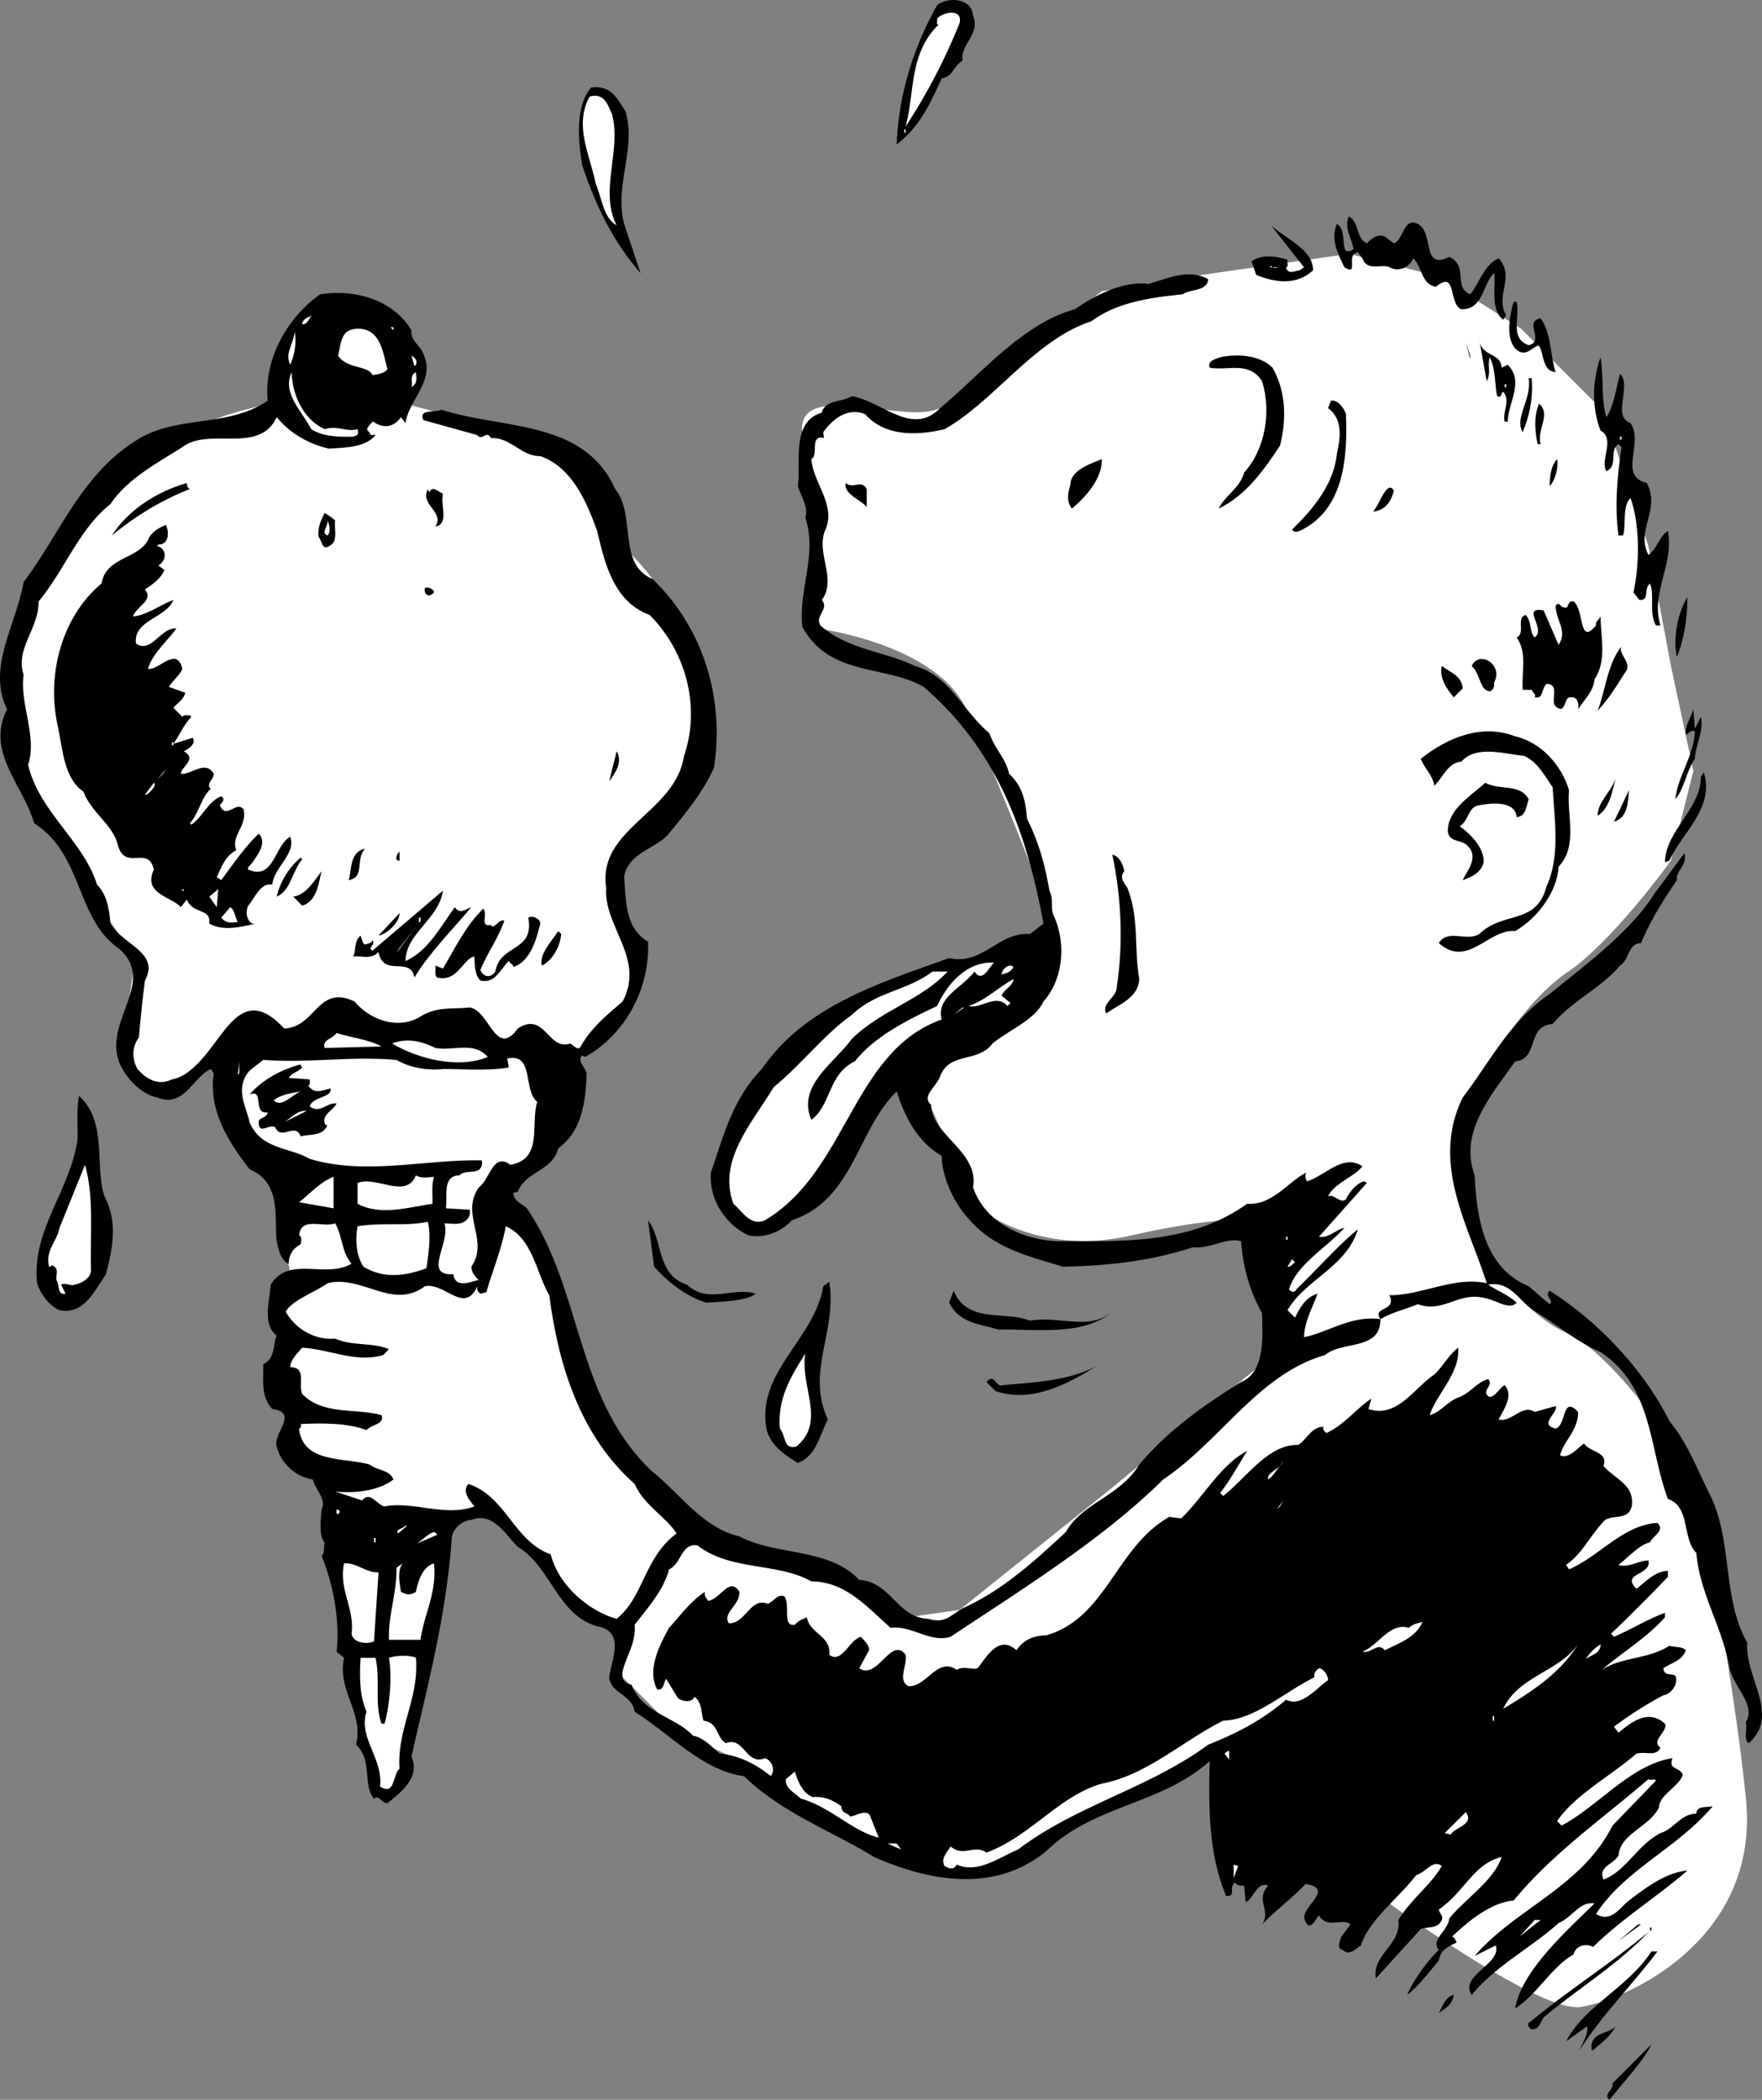 <svg xmlns="http://www.w3.org/2000/svg" width="117.659" height="140.142"><rect width="100%" height="100%" fill="#808080" stroke="none"/><path fill="#fff" d="M18.077 26.943s-8.477 1.523-12 6.5c-3.477 5.023-6.977 9.523-5 16 2.023 6.523 8 14.5 8 14.5s-1.477 6.523.5 8c2.023 1.523 4.5-2 4.5-2l23.5 1 4.5-3.5v-4.5s-1.977-2.977-.5-5.5c1.523-2.477 6.523-7.977 5-13-1.477-4.977-5-8-5-8l-3.5-6.5-11-3m-8.5 54 1.5 7.5 5.5-.5-1.5-9m49.5-59.5-6 4.5s-2.977 3.023-5.5 3.5c-2.477.523-8.977-1.977-8.5 1.5.523 3.523 1 13 1 13s8.023 1.023 10 5.5c2.023 4.523 5.5 13.5 5.5 13.5l-1.5 5-7.5 5.5 4 9s4.023 3.523 10.5 2c6.523-1.477 9-1 9-1l1 8.5-11.5 9.5-10 8-3.5.5-7-4-9.5-2.5-3 10 4 4 12.5 6 30.5-11 5.5 7.5-3 7.5s12.023 9.023 15 8.5c3.023-.477 12.023-4.477 11-14-.977-9.477-3.5-21.5-3.5-21.5s-4.977-7.977-8.5-9.5c-3.477-1.477-7.977-7.977-7.5-12 .523-3.977 4.523-9.977 7.5-12 3.023-1.977 7-7.5 7-7.5l1.5-6-1.5-7-1.5-8-3-9-5.5-5.5-5.5-3.5-6-1.5-10.5 1.5"/><path d="M64.975 1.04c.527 1.227-.875 1.926-.7 3-.675.426-.573 1.028-1.398 1.2-.777 1.726-1.476 3.226-3 4.402.125-3.375 1.125-6.476 2.7-9.3.726-.575 2.324-.477 2.398.699"/><path fill="#fff" d="M64.077 1.54a39.411 39.411 0 0 1-3.602 6.903c.625-2.375.227-4.875 2.203-6.8-.176.022-.078-.177-.101-.403.425-.473 1.726-.672 1.5.3"/><path d="M41.776 7.443c.726 2.523-.774 4.922-.098 7.5l1.098 3.297c-1.875-2.172-2.973-4.473-3.899-7.2-.277-1.675-.476-3.972.598-5.199 1.328-.175 1.727.727 2.3 1.602"/><path fill="#fff" d="M40.877 7.642c.625 2.426-.875 5.125.301 7.399-.875-.473-.976-1.774-1.402-2.801-.375-1.875-1.473-3.875-.399-5.797 1.024-.277 1.223.625 1.5 1.2m19.5 1.198h.098v-.199h-.098v.2"/><path d="M91.276 16.24c.324-.375.926-.774 1.402-.297l.399.297c.625-.172.625-1.774 1.601-1.297 1.125.625.223 3.125 2.098 2.2 1.324.624.226 2.023 1.402 2.5.625-.778.922-1.977 1.899-2.403 1.125 1.226-.274 2.527.5 3.8l-.2.301c-.875-.675-.476-2.175-.601-3.101-.774.625-.676 2.426-2.2 2.402-.874-.375-.273-2.676-1.699-1.5-.976-.176-.875-1.277-1.5-1.902-.277.625-.976.926-1.601.601-.473-.273-1.473.325-1.801-.601l-.297-.399c-.875.125.125 1.625-.902 1-.375-.773-.973-1.875-.5-2.898.824.523.027 2.324 1.101 1.7-.074-.677-.675-1.477-.3-2.2.726.422.425 1.422 1.199 1.797m-3.598 1.8c-1.078 1.028-2.578.825-3.8.301l-.301-.898c.625-.477 1.625-.375 2.398-.102-.074.227.125.426-.098.5.125.524.625.227.899.2l.3-.2-2.199-2.8c1.024.925 2.825 1.625 2.801 3"/><path fill="#fff" d="M85.377 17.841h-.601l.101-.101c.125.226.325.125.5.101"/><path d="M80.678 18.642c-.078.824-1.176.625-1.703 1-2.172.223-4.375.524-6.098 1.8-3.777 1.224-6.476 5.325-9.8 7.2-1.774.426-3.977.524-5.301-1-1.176-.476-2.176.324-2.801 1.2.027.226.027.425.102.398-1.075-.274-.375 1.125-.899 1.402.125 1.625 1.723 3.125.899 4.8-.575 1.524.824 3.224-.2 4.599.524.625-.476 1.027-.101 1.699 1.824 1.625 4.324 1.726 6.3 2.703 2.325.625 3.227 3.023 5 4.5.325 1.023 1.126 1.723 1.301 2.7.926.823 1.125 1.925 1.2 3 .824 1.624 1.226 3.222 1.5 4.8.324.723.023 1.125.3 1.7.825 1.823.625 4.222-.699 5.698-.578 1.227-2.176 1.825-3.402 2.801-.973 1.324-2.875.524-3.5 2.2-.274.726-1.274 1.324-.598 1.898.024 2.027 3.223 3.125 2.797 5.5.828 2.426 3.426 3.527 5.703 3.601 4.625.024 8.922.125 12.598-2.5 1.726.125 2.824-1.574 4-2.101-.176.125-.074.328-.098.402l.098.2c1.226-.376 2.426-1.876 3.699-1-.574.726-1.875 1.124-2.297 2 .422-.176.824.523 1.2.199.222-.473.722-1.075 1.199-1.2l.199.102-3.2 3.598c.626.125 1.126-.473 1.7-.598-1.176 1.324-3.176 2.422-3.7 4.098.126.226.426.226.5 0 1.325-1.274 2.727-2.875 4.102-4-.777 2.527-3.476 3.324-4.703 5.402l.5.5c.328-.676.727-1.375 1.5-1.602-.273.825-.875 1.825-.898 2.899 1.523-.274 3.125-1.473 5.101-1.2-.578-.874 1.125-.472.598-1.597 2.125.023 4.324-1.277 6.5-.8-1.176-3.778-3.774-7.977-1.598-12.403 1.824-2.375 3.125-5.074 5.797-6.899 2.426-1.976 5.426-4.175 7-6.699l2-2.7c.227.825-.574 1.126-.5 1.798-.973 1.426-1.773 2.726-2.398 4.203-.875.023-.774 1.125-1.399 1.5-1.277 1.523-3.176 2.324-4.5 3.898-1.777.125-.875 2.325-2.5 2.5-1.578 2.227-3.777 4.727-2.703 7.602.125 3.023.727 6.223 3.602 7.398l1.398 1.2c.328-.274-.375-.473 0-.899 3.227 2.024 6.328 5.324 8 8.7 1.328 1.624 1.926 3.425 2.8 5.1 1.427 3.126.727 6.723 2.403 9.7-.176 2.324 2.223 4.824.098 6.7-.375-.274-.074-.876-.2-1.4.727-1.175-.874-2.374-1.101-3.702-.473-2.672-1.973-4.875-2.2-7.598-.972-.977-.374-3.074-1.898-3.602-1.277-3.374-.976-7.472-4.5-9.8-1.574-.672-2.976-1.875-4.5-2.797-.976-.676-1.574-1.977-3-1.703.625.426 1.426.726 1.899 1.203-.473.523-1.375-.176-2.098-.3-1.777-.477-2.777 1.023-4.5.398-.777.324-1.676.527-2.5 1 .024 2.125-2.578 1.425-3.703 2.402-4.375 1.223-6.973 5.723-10.797 8.297-4.078 4.027-9.578 7.425-14.203 10.5-1.375.425-2.574-.774-4-.598-1.574-1.375-2.973-3.074-5.297-3.102-2.277-1.273-5.375-.675-7.601-2.398-1.075-.176-1.075 1.223-1.899 1.598-.375 1.425-1.476 2.625-2.3 3.703.124 1.125-.575 2.125-.801 3.097-.075.528.125.825.601.903.723 1.922 2.922 2.125 4.098 3.398.726.125 1.324.824 1.8 1.2 1.325.124 2.426.726 3.399 1.5.328-.473.027-1.075-.398-1.2-1.274.524-1.375-1.476-2.602-1-.672-.375-.473-1.375-1.5-1.5-.172-.574-.074-1.176-.598-1.601-.175.425-.777.328-1.101.101l-.801-1.3c-.172.324-.172.824-.598.699-.675-1.274.125-2.875.801-4.098.723-.777 1.422-1.777 2.399-2.402-.075.328.125.425.199.601.824-.074 1.426-1.676 2.101-.601.024.925-1.175 1.425-.699 2.101 1.125.024 1.422-1.773 2.598-1.3.426-.176.625-.676 1.101-.5.426.624-.175 2.027.7 1.902.226-.278.523-.375.8-.5.223 1.125 1.625 1.222 1.5 2.5.825.625 1.325-.977 2.098-1.203.227.226.727.726.5 1l-.598 1.101c1.223.824 2.125-2.176 3.098-.898.125.722-.574 1.722.203 2.097 1.223.028 1.922-1.972 3.2-1.097.523-.278 1.023.023 1.398-.102.625-.773 1.426-2.273 2.601-1.199.524-.777 1.223-.977 2-1 4.024-1.176 4.625-5.875 8.2-7.902l.8.101c1.524-1.476 2.625-3.574 4.399-4.5-.574.926-1.176 2.024-1.801 2.801l.203.2c1.524-1.176 3.024-3.477 5-3.4.524-.276.922-1.276 1.7-1.202-.075.226.124.328.199.402 1.226-.574 1.925-1.574 3-2.3l-.2.699c1.926.625 3.024-1.375 4.399-2.301.527-.473.926-1.274 1.601-1.797.125 1.723-1.476 3.125-1.902 4.5.727-.176 1.227-.977 2-1.203.828-.375 1.125-.973 1.902-1.2.426.426-.574.825.098 1.2.426-.074.625-.574 1-.797.625.723-.074 1.625-.398 2.297.824.226 1.625-1.074 2.398-.5l1.402-.399c.223.426-1.175 1.227 0 1.5.723-.175.426-2.273 1.5-1.101.024 1.226-.976 1.926-1.199 2.902.625.223 1.125-.476 1.598-.8.426.624 1.625.523 1.3 1.5.825.925 2.024 1.226 1.9 2.6-.173 1.024-1.075.626-1.798 1-1.078 1.126-1.476 2.223-2.601 3l.199.298c2.027-.875 3.625-2.973 5.902-3.098.524.523-.277.824-.5 1.3-.676.126-1.476 1.024-2.101 1.5.625.223 1.324-.277 2-.3.226 1.023-1.875.824-.801 1.898.625-.472 1.226-1.175 2.101-1.199v.399a134.119 134.119 0 0 1-3.8 3.8l.199.2c1.125-.473 2.226-1.172 3.402-1.598v.3c-1.277 1.423-2.976 2.423-4.203 3.5 1.328-.874 3.027-.675 4.5-1.6.426.124.828.023 1.102.3-.274.723-.977.824-1.5 1.2.023.523.523.323.8.5.223.523-.277 1.226-.8 1.3a24.92 24.92 0 0 0-3.301 2.098l.3.402c.926-.777 2.024-1.574 3.102-.602.223.528-.976 1.125-.3 1.602-.278.625-.977.223-1.602.398-1.774 1.528-4.074 2.727-5.3 4.5l.3.301c2.426-1.273 4.625-4.074 7.402-4.5-.277.824.422.524.7 1.102-.278.824-1.575 1.324-1.602 2.2-.676 1.323-2.574 1.722-2.7 3.198-.374.625-1.374.727-1 1.602 1.524-.578 2.227-2.278 3.801-3.102.926-.273 1.325-1.273 2.399-1.3.027-.575.726-.376 1.101-.5-2.375 2.824-5.875 4.226-7.8 7.199 1.023.625 1.625-.473 2.199-.899 1.027-.773 2.426-1.875 3.902-2-1.976 1.727-4.277 3.125-6.3 5.102-.477-.278-1.176-.078-1.301.5-1.477.824-2.375 2.625-3.899 3.597.422-2.472 3.324-5.074 5.297-7-.973-.175-1.473.926-2.398 1.301-1.774 1.625-4.176 2.824-5.801 4.801-.875-1.277 2.027-2.074 1.601-3.3l-1.402.698c2.727-3.175 7.125-4.574 9.203-8.699l2.899-3c-.075-.176-.375.024-.5-.101-3.176 2.726-6.375 4.925-9 8.101-1.477.125-2.977 1.324-4.102 2.399.227.125.227.328.3.402-.675.324-1.073.523-1.198 1.2-.676.823-1.375 1.726-2.102 2.3.227-.676 1.227-2.176 2.102-3-.575-.676.625-1.277.699-2.102 1.125-1.375 2.926-2.472 3.5-4.097-1.875.422-2.473 2.324-4.2 3.5.024.222.325.422.2.7-.274.624-.973.425-1.399.597l-3 3.3c-.277-1.574 1.723-2.273 1.5-3.898.825-1.375 2.125-2.277 2.899-3.602-.574-.472-1.074.426-1.7.602-1.273 1.625-3.175 3.023-3.699 4.7-.375.226-.777.726-1.199.3-.476-.074-.176-.676-.101-.902l.601-.797c-.476-.477-1.578.324-2.101-.602-.176.125-.575 1.125-.899.399-.578-.875 2.125-2.172 0-2.5-.976 1.027-1.976 1.726-2.902 2.703.625-.977-.473-1.578.402-2.602-.777-.273-.976.926-1.5 1.102l-.101-1.102c-.176.024-.477.024-.602-.199-.473.324.125.926-.598.898-1.175-2.773-1.175-5.875-1.101-9-3.274 2.926-7.774 2.926-10.899 6-3.476 2.825-7.777 2.028-11.5.403-2.875-1.778-6.074-2.875-8.699-5.403-2.777-.375-4.875-2.773-7.3-4.3-.176-1.172-1.575-1.172-1.7-2.297.125-1.078 1.125-3.078-.8-3.403-2.676-.773-3.075-3.972-5.301-5.3-.774-.774-1.676-2.375-3.102-1.797-.574.023-1.172.523-1.297 1.097-.375 5.325-1.578 9.727-2.703 14.7.625 1.425-.773 2.425-1.598 3.101-.375.024-.574-.574-.902-.3-.773-.876-.074-2.575-1.2-3.598.528-2.176-1.273-3.578-.8-5.8l-.5-.403c.227-1.973-.172-4.375-1-6.399.227-.176.125-.574.203-.898-.375-.375-.277-1.477-.203-2.203.328-.672-.375-1.274-.598-2a2.996 2.996 0 0 1-2.402-2.2c-.273-.874 1.527-2.273-.297-2.5-.777-.874-.578-1.874-.601-3 .824-.374.625-1.273.898-1.898-.973-.777-.473-2.277-.398-3.402 1.226-1.973 3.625-.375 5.398-1.399-.672-.773-.574-1.773-1.098-2.699-.777.324-2.277-.476-2.402.8.227.126.125.423.102.599-.575.324-.774.726-.801 1.3-.473-.175-.676-.875-.801-1.5-.172-1.675.328-3.875-1.797-4.8-1.375-1.774-2.777-3.875-2.402-6.399l-.2-.3c-1.273.624-1.773 2.624-3.601 1.898-.875-.172-1.773-.973-2.297-1.899-1.676-2.875 2.422-5.675-.203-8-2.973-2.074-2.375-6.273-5.7-8.398-.675-2.477-3.273-4.777-1.8-7.602-1.375-2.773.625-5.675 1.102-8.5 2.425-3.175 3.824-7.175 7.601-9.5 2.723-1.675 6.024-.773 8.7-2.601-.278-2.774 1.324-5.574 3.5-7.098 2.425-.375 4.925.426 6.097 2.399-.074.726.625 1.027.8 1.601.825 1.723-.972 3.024-1.198 4.598l-.301-.399c-.375.524-.973.825-1.7.399 0 0-.074-.074-.199-.098-.175.223-.574.523-.199.7.024.323.324.124.399.198-.676.825-1.977.825-3.102.903-1.273-.278-2.574-.977-3.5-2.102-1.172 2.524-4.473.625-6.297 2-1.777 1.125-3.676 2.125-4.8 3.801-2.075 1.625-3.075 4.426-4.801 6.5.023 1.824-1.575 3.125-1 4.898-.274 1.926.925 4.125.3 6 .723 3.125 3.723 5.125 4.598 8 .727.727.828 1.825.902 2.602.825 1.426 3.325 1.926 2.301 3.8a87.014 87.014 0 0 0-.402 3.798c-.473.625-.473 1.425-.098 2.101.625.727 1.422 1.125 2.297.7 3.125-.575 3.926-7.274 7.5-3.399 2.125-.074 2.227-2.977 4.703-1.8 1.024 1.226 2.922 1.925 4.399 1 1.125-.677 2.023-.477 3.3-.602 1.325.226 1.723 3.425 3.2 1.402 1.824-1.176 2.023 1.523 3.5 1 .226.125.523.523.699.2.726-1.274 1.726-2.075 2.8-3 1.524-2.876-1.273-4.977-1.101-7.602-.574-3.973 4.625-4.973 5.203-8.797 1.125-3.278.125-6.977-2.3-9.403-2.376-.875-2.977-3.375-3.5-5.597-.676-1.875-1.676-4.278-3.801-5-1.274.023-1.977-1.278-3.301-1.203-.274-.575-.574.226-.899-.2l-3.601-1c-.375-.773.824-.472 1.199-.699 4.027 1.324 9.527.625 11.602 5.301 1.425 1.723.125 5.023 2.5 6 3.324 3.223 4.824 7.824 4.101 12.598-.777 1.726-1.976 3.125-3.101 4.5-.875.925-2.676 1.226-2.899 2.8.125 1.426.023 3.426 1.598 4.301.125 3.227-1.574 6.227-4.2 7.7l-.199-.098c-.375.324.223.824.301 1.199-.078 1.824-.277 3.824-1.902 5-.375 1.523-2.176 1.523-2.7 2.898-.074.028-.273.028-.3.102.027.523.625.723.902 1 3.723 5.426 3.223 12.625 8.297 17.5 1.926 1.523 3.426 3.824 5.902 4.398 2.524 1.325 5.926.727 8 2.903 2.125.125 2.524 2.523 4.598 2.597 1.125.325 1.426-.175 2.3-.699 2.626-1.176 4.727-3.074 6.903-5.101 1.125-1.973 3.625-2.375 4.899-4.5 1.925-2.274 4.324-3.973 6.8-5.5 1.625-.672 1.426-3.075 1.399-4.598-.774-1.375-1.274-2.977-1.399-4.8-1.074-.274-1.976.523-3.199.398-2.875.925-5.476 1.226-8.703 1.3-2.172-.675-4.574-1.175-6.297-3.199-1.078-1.176-1.777-2.875-1.8-4.199-1.676-.977-2.477-2.676-3-4.3-2.676 2.624-2.876 7.226-7 8.6-.778.825-1.876 1.223-2.903 1-1.473-.675-2.672-2.374-2.5-4.202.828-2.375 1.426-4.875 3.402-6.899 2.926-4.273 8.024-5.773 12.5-7.398 2.223.523 3.325-1.778 5.399-1.602l.902-.699c-1.078-5.875-2.976-11.477-8-15.8-2.578-1.477-6.277-.677-8.101-4-.274-2.575 1.023-4.774.199-7.302.226-.675-.274-1.375-.5-2.097.226-1.578-.473-4.278 1.601-4.903.223-.875 1.325-.675 2-1.097 2.024.324 4.024 2.722 5.899.797 2.625-2.172 5.527-5.672 9-6.598 1.527-1.074 3.324-1.875 4.902-1.7 1.125-.277 2.723-1.077 4-.3m20.598 1.5c.226 1.125-.473 2.426.8 2.899 1.126-.274-.374-1.575.801-1.801.723 1.027.625 2.426 1 3.601-.875-.074-.777-1.175-1.101-1.8-.473.125-.875.824-1.5.3-.774-.675-.473-2.273-.2-3.199h.2"/><path fill="#fff" d="M20.877 21.04c-.277.126-.277.626-.699.602.024-.375.422-.476.7-.601m5.398.999-.2-.199h.2zm-.399 2.602c-.277.324-.675.324-1 .399-.277-.676-1.675-.375-2.3-1.301.226-.875.125-1.875 1.5-1.797 1.425.125 1.523 1.824 1.8 2.7m-6.5-.302c-.375-.773.223-1.375.301-2.199.125.625.024 1.524-.3 2.2"/><path d="m100.276 24.54.402-.199c1.125 1.125.024 2.524 0 3.801h-.203c-.172-.676.426-1.375-.098-2-.175.125-.074.426-.402.3-.172-.675-.074-1.776-.5-2.6-.172.624.125 1.023-.2 1.6l-.5-2.8c.126 1.223 1.427.824 1.5 1.899m-2.097-.598-.3-1.102.3.899zm0 0"/><path fill="#fff" d="m27.776 24.341-.098.102-.203-.703c.227.125.426.328.3.601"/><path d="M84.975 24.54c.926 1.626.926 3.528.5 5.2-1.074 1.625-2.273 3.328-4.098 4.203.426-.875 1.426-1.375 1.7-2.402 1.425-1.575 1.824-4.075 1.199-6.098-.875-1.375-2.274-.676-3.5-.902-.176-.473.426-.575.699-.7 1.328-.273 2.727-.074 3.5.7m22.301 3.3c.527-.875.625-1.875.902-2.898.824.824-.578 2.824.7 3.297.925 1.328-.876 3.527 1.097 4 .926 1.828-.773 3.125.102 4.8.625-.472.726-1.273 1.3-1.597.426 2.223-1.175 4.125-.5 6.297h-.3c-.477-.774-.075-2.074-.399-2.797-.476.422.024 1.125-.703 1.098l-.398-.5c.425-1.973.425-4.575-.2-6.301-.574.527-.277 1.926-.5 2.5h-.3c-.274-1.973-.075-3.973.199-5.899l-.2-.199c-.675.426.024 1.426-.8 1.8-.473-.675.625-2.175-.399-2.702-.574-1.473-.574-3.274 0-4.899.223 1.325.024 2.926.399 4"/><path fill="#fff" d="M21.678 28.642c.922-.277 1.422.223 2.2 0 .124.426-.075.426-.301.5-.875.023-1.977.023-2.801-.5-.574-1.176-1.973-2.375-1.301-3.8.027 1.425.727 3.124 2.203 3.8m5.797-2.801c.125-.273-.172-.773.3-1 .028.426.126.727-.3 1"/><path d="M102.276 25.24c.125 1.328-.176 2.625-.598 3.601-.578-.976.625-2.175.399-3.601h.199"/><path fill="#fff" d="M100.475 25.841h.102v-.199h-.102v.2"/><path d="M89.877 27.642c.125 3.024-.175 6.426-3.101 7.8-.074.024-.375.126-.5-.1 1.426-1.376 2.824-3.075 3-5.102.226-.973.426-2.274-.598-3l.2-.5c.523-.074.925.625 1 .902m12.999 2h-.199c-.176-.777-.277-1.875.098-2.7.824.724-.176 1.724.101 2.7"/><path fill="#fff" d="M108.178 29.341h.098v-.199h-.098v.2"/><path d="M73.577 30.642c.023 1.324-1.075 2.524-2 3.3-.375-.476-.274-.976-.102-1.6.027-.977 1.328-1.376 2.102-1.7m29.898 1.801c.027-.477.027-1.277.5-1.8.125.523-.172 1.523-.5 1.8m-91-.203c.027.125.027.328.203.402-1.875.723-3.676 1.824-5.203 3.098 1.125-1.774 3.125-2.973 5-3.5m45.402.402v1.2c-.375-.477-1.574-.876-1.402-1.602.527.426 1.027-.274 1.402.402m35.2.098c-.176.726-.575 1.328-1.399 1.402.422-.375.922-2.176 1.399-1.402m-64.399.101c.223-.476.625.024.899.102-.176.824.425 2.023-.5 2.2.625-.977-1.075-1.477-.5-2.5a.392.392 0 0 0 .101.198m-6.301 1.899c-.074.625.223 1.426-.402 1.703-.473.324-.473-.375-.7-.602-.073-.574.126-1.074.403-1.601.223.125.524.328.7.5"/><path fill="#fff" d="M21.877 35.74c-.476-.172.024-.574 0-1 .125.328.223.726 0 1"/><path d="M11.077 35.04c.226.426.226 1.325-.5 1.301l-.102.102c.625.125.727.922.102 1.297l.398.3c-.172.528-.875 1.028-1.297 1.301.625.727-.578 1.125-.8 1.801.925-.074 1.824-.777 2.699-1.101-.477 1.226-2.676 1.324-2.5 2.902 1.023.723 1.625-1.078 2.699-1-.574.824-1.574 1.625-1.899 2.7.723.124 1.926-1.575 2.301 0-.176.425-.676.823-.902 1.198l1.101.399c-.175.527-.476.625-.8 1l.601.601c.125-.175.324-.074.5-.101l.098.101c-.574.625-.774 1.227-1.2 1.801l1.301-.402c.223.426-.277.726-.601.902.926.524-.176 1.024-.2 1.5.626.125 1.626-.976 2.2 0 .027.324-.574.723-.2 1-.675.625-.773 1.625-1.398 2.3l.098.099c.726-.473 1.125-1.575 2-1.899.324.223.027.426-.098.598.422 1.027 1.125-.375 1.598.3.226 1.126-.875 1.727-.5 2.7-.774.426-.973 1.125-1.301 1.8l.3.2c.727-.973 1.528-2.172 2.5-3.098.626.625-.175 1.524-.398 1.899-.175.226-.375.324-.3.5 1.726.726 1.726-1.575 2.8-2.2.426 1.125-1.074 2.024-1.199 3.2-.777-.176-1.176.925-1.601 1.402-.274.523.023 1.324.5 1.2-.977.222-2.176.523-3.102 0 .125-1.075-1.074-.575-1.5-1.602l-.398.5c-.575-.676-2.575-.875-1.801-2.5-.375-1.676-1.875.125-2.399-1.598-.277-1.375-1.777-2.176-2.3-3.602-1.274-.875-1.375-2.675-1.7-4.3-.777-3.274.125-7.274 2.899-9.598.324-1.875 2.625-1.578 3.199-3.102.227-.375.727-.675 1.102-.8m17.898 4.402c.027.125-.098.2-.098.2-.476.323-.574-.278-.5-.403.223-.074.426.027.598.203m83 4.398c-.273-1.175.027-2.875.703-4 .024 1.426-.277 3.024-.703 4m-5.398-2.101c-.075-.274.226-.375.3-.598.024 1.524.426 2.926-.402 4.2-.074.824-.672 1.324-1.098 2 .024-.075.125-.876-.5-.801-.476-.075-.277 1.226-1 .601-.375-.375.325-1.476-.601-1.5-.375.324-.176 1.024-.801.899.125-.176-.074-.274-.2-.5h-.597c-.078-1.176.324-2.473-.402-3.5.625-.274-.074-1.274.601-1.5.426.425.223 1.125.598 1.5.828-.575-.973-2.075.602-1.801l1 2.3c.625-.972-.176-1.574-.2-2.597.223-.375.325.125.598.098.328.125.125-.473.602-.399.726.524.324 3.024 1.5 1.598m1.898 3.203c-.574.922-1.074 1.723-1.797 2.5.524-1.277.625-3.078 1.598-4.3-.274.523.824 1.124.199 1.8m-8.699.597c.027.325-.074.528-.301.602-.672-.074-.574-1.074-1.2-1.7.528-1.077 2.126-.077 1.5 1.099m-2.097.402-.601.598c-.477-.575-.977-1.274-.801-2.098.527.422 1.324.625 1.402 1.5m10.699-.102-.5 1 .5-1m5.2 2c.226.926-.375 1.926-.399 2.801-.578.824-.676 1.926-1.3 2.7.124-1.477 1.222-2.876 1.3-4.5-.078-.176-.375.023-.601.199-.075-.676.324-1.075.5-1.7l.101 1.301.399-.8m-8.801 4.898c-.176 1.625.625 3.726-.7 5.101-.074 1.625-1.374 3.426-2.898 4.301-1.777-.176-3.176 2.524-5.101.8.625-.976 1.824-.077 2.699-.6 1.625-1.575 3.824-.575 4.5-3.2.926-1.976.527-4.476.402-6.601-.476-.676-.976-1.676-1.902-2.098-1.176-.078-3.176-.777-4.2.398-.874.024-1.273 1.125-1.8 1.602-.074-.676-.676-1.176-.899-1.8 1.723-1.376 4.024-2.376 6.301-1.5 1.824.425 3.125 2.023 3.598 3.597"/><path fill="#fff" d="M11.475 49.74h.102v-.2h-.102v.2"/><path d="m40.678 52.142.5-2c.422.723-.078 1.426-.5 2"/><path fill="#fff" d="m10.475 52.04.602-.699-.2.301zm0 0"/><path d="m111.475 57.443-.297.098c.024-2.075 2.422-3.575 2.399-5.7l.199-.3c.726 2.425-1.473 4.027-2.301 5.902m-4.797-3c.024-.977.922-1.578 1.2-2.5-.176.723-.376 2.023-1.2 2.5"/><path fill="#fff" d="M9.776 53.04h-.098l.598-.8c.226.226-.375.726-.5.8"/><path d="M102.077 53.341c-.176.524-.176 1.125-.801 1.2-.074-1.075-1.574-.973-2.5-.801-.774.125-.676 1.027-1.301 1.402.727.524 1.625 1.426 1.602 2.399-.176.726-.875 1.027-1.399 1.199.223-.574 1.223-1.574.2-2.399-.376-.273-1.176-.175-1.2-.898.024-1.477 1.625-2.375 2.5-3.203.922.527 2.324.027 2.899 1.101m5.699 1.5 1-2.101c-.074.828-.074 1.828-1 2.101m-83.399 1.801c-.675.723.024 1.926-1.101 2.098.226-.574.027-1.875 1.101-2.098m2.301.801c-.375.023-.176-.477 0-.602v.602m48.399.699c-.375.426.023.824.199 1.098.824 2.125.426 3.926.8 6.101-.074 1.325-1.476 1.727-2.199 2.301-.375-.676.723-1.074.7-1.8.425-2.774.324-5.876-.301-8.801.527.125.726.726.8 1.101m-54.898-.801c-.676.825-.777 2.125-1.703 2.5.227-.976.828-1.976 1.602-2.601l.101.101m0 3.102-.601-.602c.824-.074 1.425-1.074 1.898-1.699-.172.625-.273 2.024-1.297 2.3"/><path fill="#fff" d="M12.276 59.443h-.2s.126-.078.2-.102v.102m1.699.398.602-.5-.102 1.2zm0 0"/><path d="M27.077 64.142c1.523-.676 2.324-2.277 3.3-3.601.325.527.723.125 1.098 0-1.273 1.527-2.875 3.125-3.797 4.699-.277-1.473-2.078.027-2.402-1.7-.473.528-1.176.227-1.7.301.227-.375.024-.976.5-1.398.126.324.126.523.301.598.223-.075.426-.075.5-.301.223.328-.375.527 0 .703l4.7-4c-.274 1.922-2.477 2.824-2.5 4.7"/><path fill="#fff" d="M15.877 61.54c-.375.028-.777.126-1.101-.3l.601-.7c.325.227.325.727.5 1"/><path d="M32.276 60.642c.324.426-.274 1.223.5 1.098l.101.101c.325-.074.426-.476.801-.398-.375 1.125-1.176 2.223-1.601 3.297.226.527.726.527 1 .101.324-1.875 2.625-1.273 2.199-3.601.324-.172.824.125.8.402-.273 1.125-.675 2.524-1.8 2.899.027-.176-.176-.176-.301-.399-.574.524-.875 1.524-1.898 1.3-.375-.374-.375-.976-.399-1.6-.777.124-1.078 1.726-2.5 1.398-.176-.172-.078-.574-.101-.797l.5.2c.824-1.376 1.523-2.876 2.699-4m-7 1.8 1.402-1.5c.024.625-.875 1.422-1.402 1.5"/><path fill="#fff" d="M27.975 61.54h.102v-.3h-.102v.3m-1.5 2 1.3-1.699-1.097 1.5zm0 0"/><path d="M37.475 62.341c-.074.926-.672 1.825-1.297 2.102-.176-.777.625-1.578 1.098-2.3l.199.198"/><path fill="#fff" d="M66.377 64.24c-.277.226-.777 1.426-1.3.601-.875 1.125-2.575 1.727-2.2 3.2-5.976 2.125-6.277 10.125-11.8 13.402-.977.422-1.477-.578-2.102-1.102-1.074-2.875 1.227-5.375 2.703-7.8 1.723-1.375 3.422-3.575 5.2-4.801 1.624-1.574 3.624-1.574 5.398-2.899h1c-1.774 1.926-4.375 2.524-6.399 4.5-1.175 1.625-3.675 3.125-2.699 5.399 1.324-.973 1.125-3.074 2.899-3.899 1.324-1.675 3.523-2.773 5.5-3.699.726-1.574 2.023-2.976 3.8-2.902m1.301.3c-.176.325-.476.426-.8.5.023-.374.523-.773.8-.5m0 .801c-.078.524-.578.625-.8 1.102l.597.5-.2.2c-.773-.876-1.773.222-2.597 0 1.125-.376 2.024-1.278 3-1.802m-4 2.399.598-.5h.101zm-38.203 2.101-3.797.102c-.176-.578.524-.578.797-1 1.027.324 2.125.422 3 .898m3.602.102c1.226.223 2.523-.477 3.5.598-1.977.824-4.676.125-6.399-.899 1.024-.375 1.922-.176 2.899.3"/><path fill="#fff" d="M29.678 71.341c1.422.024 3.125.125 4.297-.101l-.098-.598c1.825-.375 1.024 2.125 2 2.899-.476 1.425.426 3.824-1.8 4.199-1.176-.875-1.375 1.027-2.102 1.5-1.273 1.828.727 3.527-.5 5.3.027.426.227.626.5.903-.172-.078-1.574.723-1.7-.402-2.073.125-.175-2.075-.597-3.399.625.023 1.422.223 1.7-.601v-.301l-1.602-.098c.125-.777-.274-2.176.902-2.2.422-.476 1.625.126 1.5-1-3.777-.077-7.777 1.024-11.5-.1-1.277-.774-3.176-.575-4-2.4-.176-.976-1.078-2.277 0-3.5l.899-.702c3.324.226 5.726-.274 8.898 0 .926.527 2.027.726 3.203.601m-13.801.399.098-.899v.801zm0 0"/><path d="M20.077 71.04c.023.126.101.2.101.2-.277.328-.676.328-.902.703l1.402.098c.024.226.024.425-.101.402.425.625.925.324 1.5.2.125.624-1.176.523-1.399 1.198.723.524 1.125-.273 1.797-.199-.172.426-.973.723-.797 1.3.024.126.125.224.2.099-.278.824-1.176.625-1.801.8-.375-.976-1.274.325-1.7-.601-.375-.274-1.074.527-1.101-.297-.074-.375.527-.277.601-.703-1.074.125-.175-1.574-1.199-1.2.824-.972 2.125-1.675 3.399-2"/><path fill="#fff" d="M20.077 72.841c-.575.227-1.274 1.125-1.801.602.426-.375 1.125-.477 1.8-.602"/><path d="M6.975 79.841c.926 1.727.527 3.524.102 5.2-.774 1.125-1.477 2.726-3.102 2.402-.672-.277-1.273-1.078-1.5-1.8-.375-3.575 2.227-6.177 2.703-9.602.024-1.075-.078-1.973.098-2.899 1.926 1.723 1.027 4.723 1.699 6.7"/><path fill="#fff" d="M18.877 74.943c.426-.176.926-.875 1.598-.8l-1.598.8m-12.8 9.898c-.075.524-.676.825-1.102.899-.273.125-.574-.172-.898 0l.3.601c-.574.125-.375-.574-.601-.898-.074-.375.226-.777-.301-1-.074.023-.074.125-.2.098-.273-1.075.528-1.676.7-2.598l1.703-4.203c.625 2.226.324 4.625.399 7.101m22.898-6.301c-.172.626-.074 1.227-.098 1.801-1.574.227-3.476.825-5 0v-1.398c1.325-.477 3.223 1.125 3.899-.5.324.223.824.125 1.199.098m-6.699 2.101-2.301-.402c.727-.574 1.426-1.375 2.3-1.7v2.102m63.7 0-.598.598.598-.598m-57.5 4c-1.375.524-2.875.723-4.2-.101-.472-.676-.573-1.774-.398-2.7 1.723-.273 3.125.024 4.7-.3.226 1.027.023 2.226-.102 3.101"/><path d="M45.877 85.74c1.426 1.328 3.024.125 4.598.601-.672.524-2.375.524-3.297.602-1.277-.375-2.476-1.277-3.5-2.402l-.402-3.098c1.027 1.324.527 3.625 2.601 4.297"/><path fill="#fff" d="M36.678 86.443c.625 4.824 2.125 9.422 5.7 12.598.624 1.425 2.124 2.226 2.8 3.3-2.176 1.625-2.176 4.227-4 5.7-1.777-.473-3.875-2.176-4.402-4.301-2.473-.875-2.973-3.875-5.5-4.7-.473.528.125 1.125.402 1.5-1.976.727-4.078-.375-6 0-.476-.074-.976-1.074-1.5-.398l-1.8-.601c1.124.125 2.824.027 3.898-.801-.274-.672-1.074-.574-1.598-1-1.676-.473-4.375-.074-4.703-2.297-.074-.078.227-.176.102-.402 1.425-.075 3.125-.075 4.398.402.328-.375 1.227-.375 1-1-1.773-.477-3.875.023-5.297-1.402-.277-.676.324-1.774-.8-1.801.023-.473.425-.875.8-1.297 1.922.125 3.524 1.023 5.399.5l.398-.402c-1.172-.473-2.375-.176-3.598-.7-1.375.125-2.675-.675-3.3-1.8.425-.774 1.925-1.274 2.8-1.899 2.325-.574 4.325 1.824 6.5.2 1.325-.274 2.625 1.925 3.5 0-.074.324.125.425.2.5l.398-.102c.426-1.473 1.027-2.875 1.3-4.399 1.825.825 2.028 3.125 2.903 4.602m49.199-3.703h.098v-.2h-.098v.2m.598 1.5c-.172.125-.273.328-.5.3l.3-.5.2.2"/><path d="M55.276 94.74c-.574 1.125-.774 2.426-2 2.902-.774-.476-1.875-1.176-2.098-2.3-.676-3.774 3.223-5.977 3.797-9.5l.402-.301c.524 3.425-1.574 5.925-.101 9.199m13.5-6.598c2.027-.375 4.125.824 5.699-.8-1.875 1.925-5.375 1.324-7.797 1.398-1.176-.375-2.578-.375-3.3-1.797l.3-.8c.922 2.222 3.422 1.323 5.098 2"/><path fill="#fff" d="M53.178 96.54c-.875.227-.676-.675-1.101-1.199-.176-1.976.726-3.476 1.699-5-.375 2.227 1.426 4.524-.598 6.2"/><path d="M73.276 91.142c-1.973 1.223-4.375 2.524-6.801 1.7l-.598-.602c.524-.672.625.426 1.098.203 2.027-.176 4.426-.277 6.3-1.3"/><path fill="#fff" d="M84.678 98.74c-.078-.473.625-.574 1-1.2-.375.426-.578.926-1 1.2m.598 2 .402-.598-.203.399zm-62.598.101a.167.167 0 0 1-.203.2v-.301a.46.46 0 0 1 .203.101m3.899 1.5c-.176-.273.226-.273.5-.5h.101l-.601.5m-3.899-.398-.3.398.3-.398m6.5.5-1.402.598c.426-.176 1.226-1.176 1.402-.598m-4.203.5h.102v-.3h-.102v.3m.301 2-.301 4.598c-.473.226-1.375.125-1.5-.5.227-1.676-.875-2.973-.5-4.7.828-.074 1.426.625 2.3.602m1.501 1.297c.426.226.625.226 1 0 .125-.672.426-1.672 1.199-1.899.227 1.926-.672 3.426-.898 5.102h-2.102c-.074-1.578.527-3.078.5-4.8l.402-.302c-.375.524-.175 1.426-.101 1.899m68.199 2c-.375 1.027-1.574 1.426-2.5 1.902-.473-.574-.875.223-1.5.098 1.125-.473 1.828-1.973 3.102-1.598.324-.277.523-.277.898-.402m10.402 1.5c-1.175 1.926-3.175 3.226-5 4.3 1.024-2.175 3.723-2.472 5-4.3m1.5 0c.024.625-.675.726-1 1 .325-.473.524-.672 1-1m-79.101.902c.226 2.723-1.274 4.723-1.098 7.399-.476.425-.277 1.824-1.3 1.199.222-1.875-1.477-3.274-.903-5-.473-1.075-.473-2.375-.398-3.598h1c.324 1.426-.075 3.125.398 4.398h.203c.324-1.175.524-2.972.297-4.398.527-.176 1.426-.176 1.8 0m60.903 1.5c-.777.524-1.777 1.824-2.8 1.3-1.676 1.423-3.278 2.224-5.2 3-3.976 2.923-8.777 4.024-12.703 7-1.273.524-2.672 1.626-4.098 1-.175.423-.574.224-.8.099-.274-.473.125-.875.398-1.301.926.726 1.527-.172 2.402.402 2.926-1.074 4.825-3.777 7.7-4.601 3.023-.575 5.425-2.875 8.101-4.2 2.125-.074 4.024-1.875 6.098-2.898-.074-.277.125-.477.3-.602.325.024.626.524.602.801m11 2.699h.098v-.3h-.098v.3m-17.601 2.602-.301-.402c.027-.075.226-.176.3-.2v.602m-27.8 2.5c.824-.078 1.324.223 1.902.598.024.527.422.425.598.699.426-.074 1.027-.473 1.3-.098l.602 1.5c-1.676-.375-3.277-2.074-5.203-2.602-.375-.375-1.074-.675-1-1.3l.602-.5c.226.726.523 1.425 1.199 1.703m42.601 2.5-.402-.102 1.402-1.398c.625.824-.777 1.023-1 1.5m-36.699 1-.902-.402h.601zm22.199 1.898v-.898l.301.098zm19.098 3.899 1-1.098h.402zm0 0"/><path d="m108.077 129.54 1.3-1.097h.2zm2.101-.699h.098v-.199h-.098v.2m-.101.101c-1.977 2.125-4.774 3.824-7 5.7-.176.222-.274.823-.801.8-.176-.078-.375-.375-.098-.5 2.625-2.176 5.223-3.778 7.899-6m.601 1.297c-1.676 2.226-3.777 4.328-5.203 6.601.125-.375.625-1.074.5-1.601l-1.398 1c1.226-2.375 4.125-3.575 5.699-6h.402m-13.601 2.902c-.075.625-.575.926-1 1.2.226-.376.425-1.075 1-1.2m9.3 3.699c-.175.024-.074-.273-.101-.398.226-.875 1.125-.676 1.601-1.203-.375.726-.875 1.027-1.5 1.601m1.098 3.301c-.473-.375.328-.676.203-1.102l2.598-2.597c-.473 1.023-1.875 2.523-2.801 3.7"/></svg>
